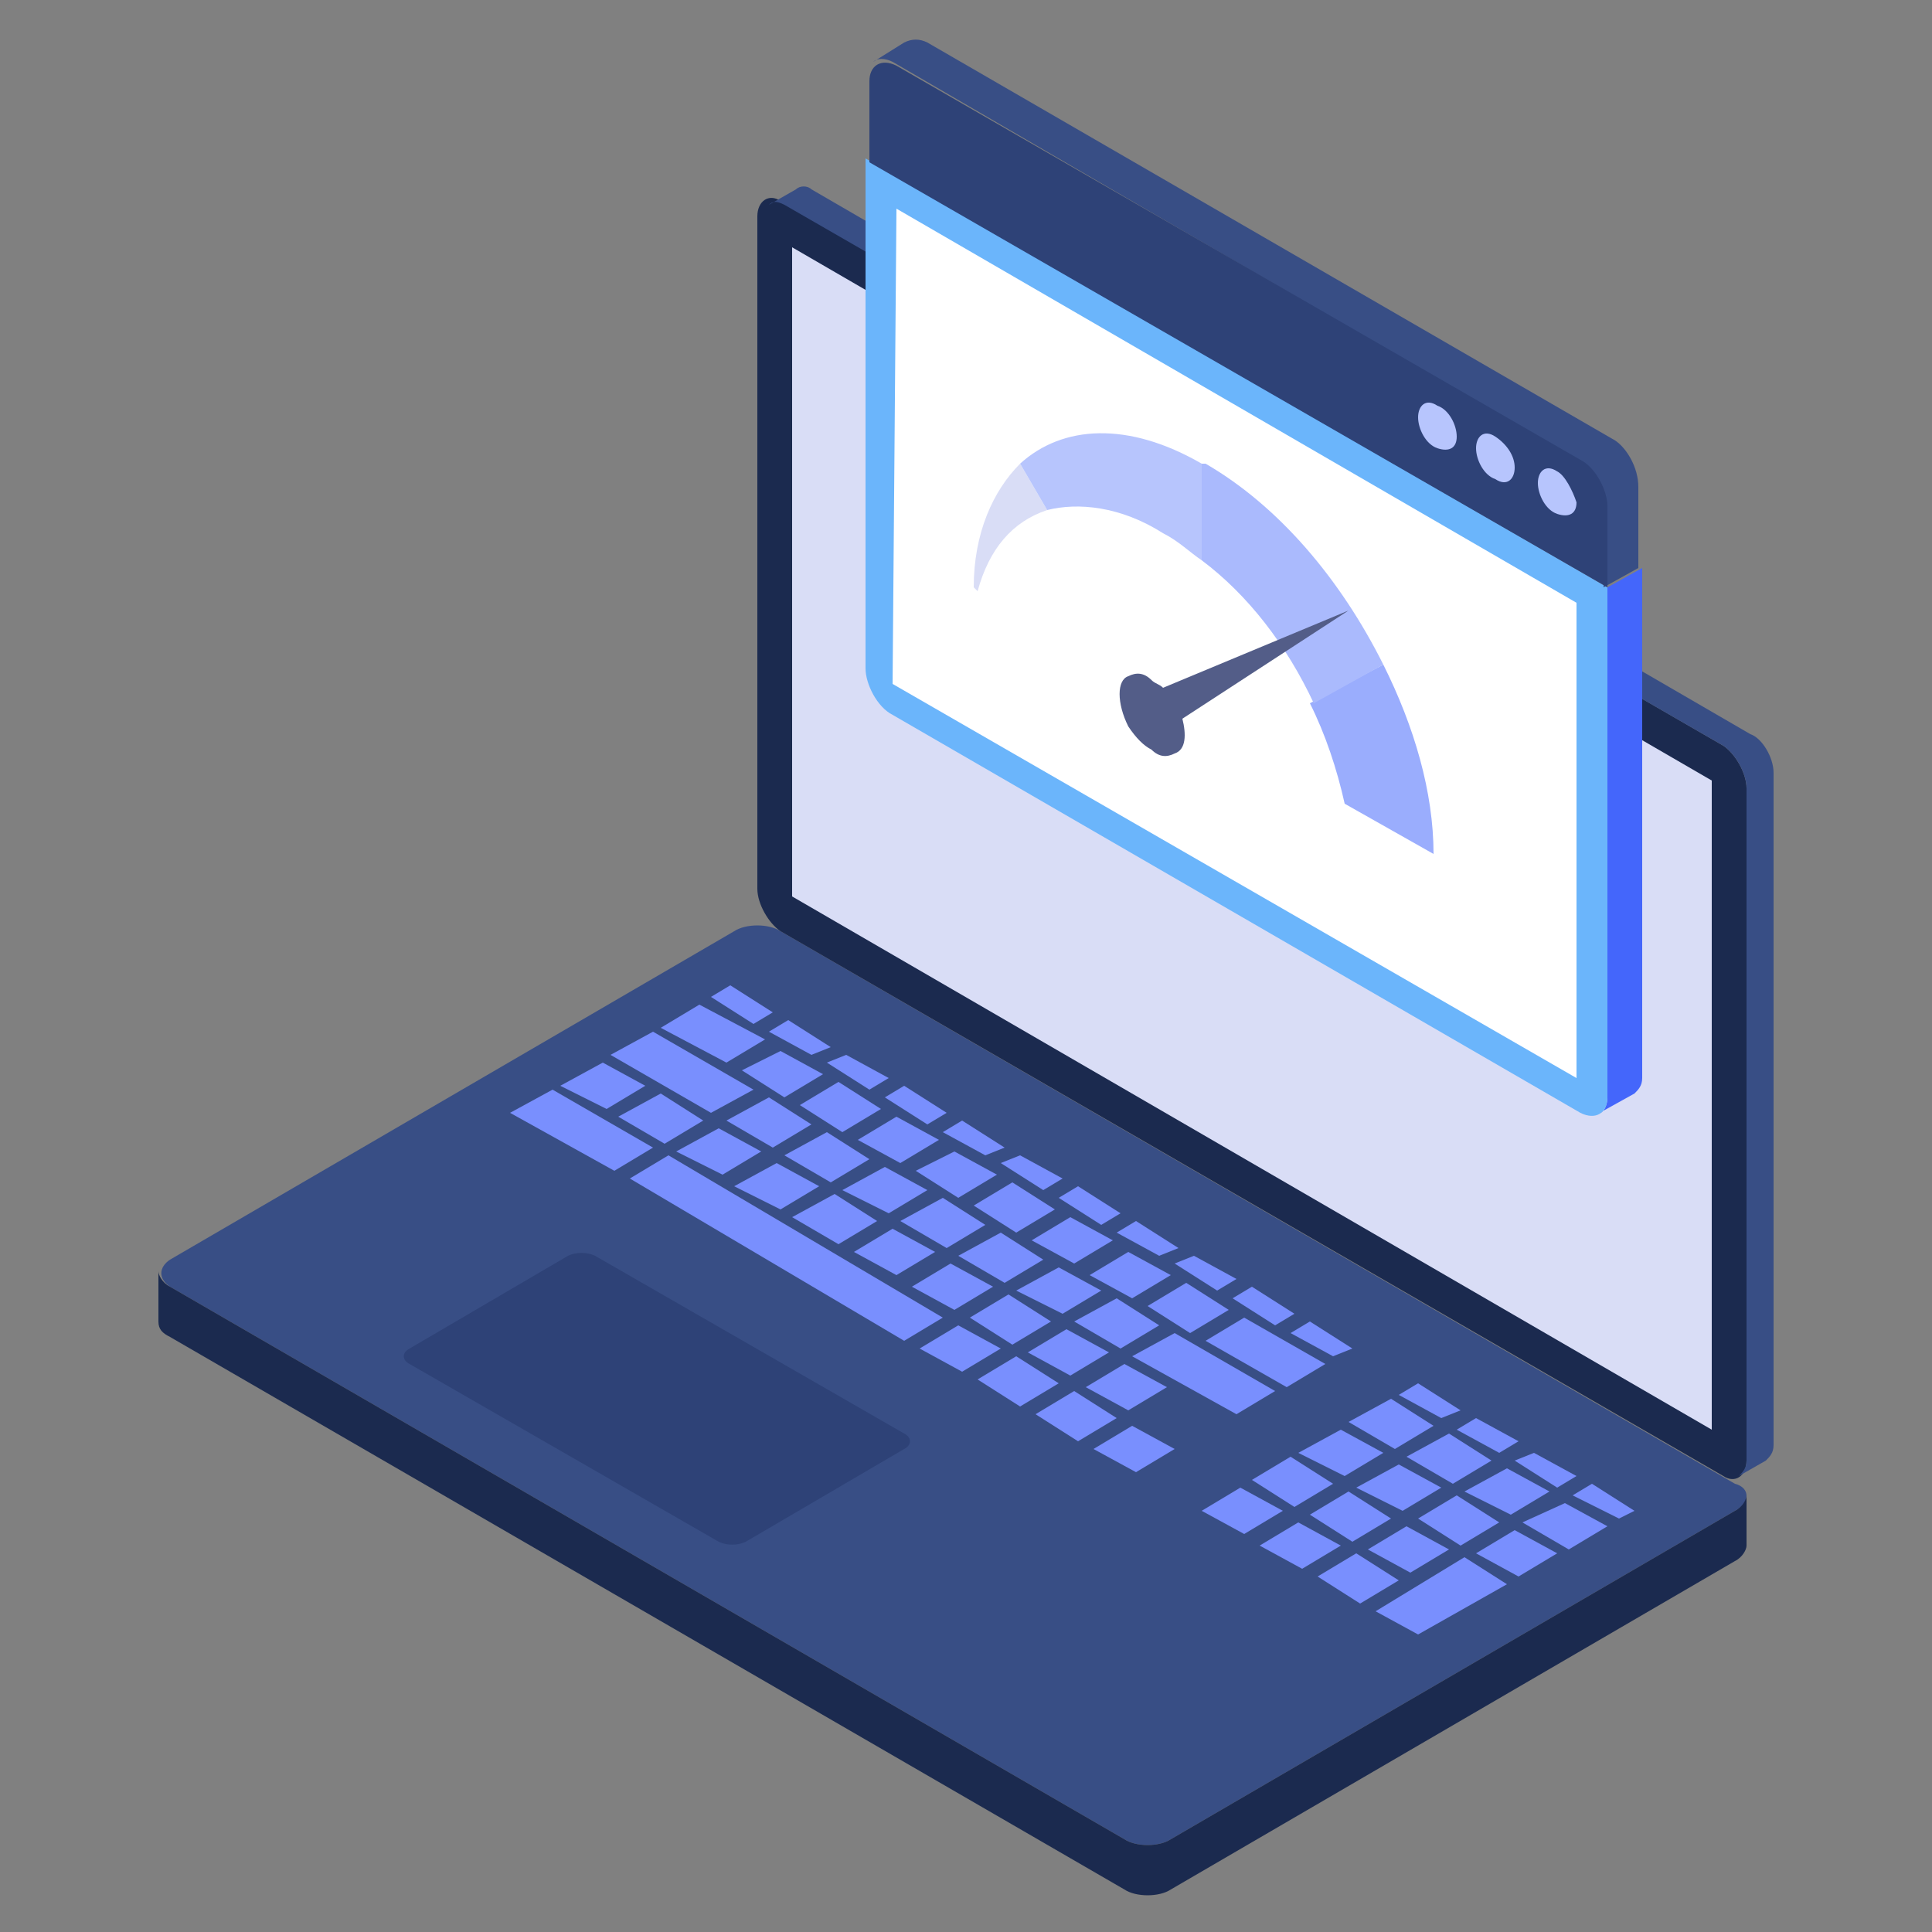 <?xml version="1.0" encoding="utf-8"?>
<!-- Generator: Adobe Illustrator 25.4.1, SVG Export Plug-In . SVG Version: 6.00 Build 0)  -->
<svg version="1.1" id="Layer_1" xmlns="http://www.w3.org/2000/svg" xmlns:xlink="http://www.w3.org/1999/xlink" x="0px" y="0px"
	 viewBox="0 0 50 50" style="enable-background:new 0 0 50 50;" xml:space="preserve">
<rect x="0" y="0" width="50" height="50" fill="#808080" stroke="none"/>
<style type="text/css">
	.st0{fill:#384E85;}
	.st1{fill:#2E4277;}
	.st2{fill:#1B2A4F;}
	.st3{fill:#798FFE;}
	.st4{enable-background:new    ;}
	.st5{fill:#D9DDF6;}
	.st6{fill:#4466FB;}
	.st7{fill:#6BB5FB;}
	.st8{fill:#FFFFFF;}
	.st9{fill:#B7C5FD;}
	.st10{fill:#9AADFD;}
	.st11{fill:#AABAFD;}
	.st12{fill:#535D88;}
</style>
<g>
	<g>
		<g>
			<g>
				<g>
					<path class="st0" d="M44.9,39.1l-14.6,8.5c-0.3,0.2-0.9,0.2-1.2,0L4.4,33.3c-0.3-0.2-0.3-0.5,0-0.7L19,24.1
						c0.3-0.2,0.9-0.2,1.2,0l24.7,14.3C45.3,38.5,45.3,38.9,44.9,39.1z"/>
				</g>
				<g>
					<path class="st1" d="M23.4,37.1c0.2,0.1,0.2,0.3,0,0.4l-4.1,2.4c-0.2,0.1-0.5,0.1-0.7,0l-8-4.6c-0.2-0.1-0.2-0.3,0-0.4l4.1-2.4
						c0.2-0.1,0.5-0.1,0.7,0L23.4,37.1z"/>
				</g>
				<g>
					<path class="st2" d="M45.2,38.7l0,1.3c0,0.1-0.1,0.3-0.3,0.4l-14.6,8.5c-0.3,0.2-0.9,0.2-1.2,0L4.4,34.6
						c-0.2-0.1-0.3-0.2-0.3-0.4l0-1.3c0,0.1,0.1,0.3,0.3,0.4l24.7,14.3c0.3,0.2,0.9,0.2,1.2,0l14.6-8.5C45.1,39,45.2,38.8,45.2,38.7
						z"/>
				</g>
				<g>
					<g>
						<polygon class="st3" points="23,27.9 22.5,28.2 21.4,27.5 21.9,27.3 						"/>
					</g>
					<g>
						<polygon class="st3" points="16.9,29.7 15.9,30.3 13.2,28.8 14.3,28.2 						"/>
					</g>
					<g>
						<polygon class="st3" points="16.7,28.1 15.7,28.7 14.5,28.1 15.6,27.5 						"/>
					</g>
					<g>
						<polygon class="st3" points="18.2,29 17.2,29.6 16,28.9 17.1,28.3 						"/>
					</g>
					<g>
						<polygon class="st3" points="19.5,28.2 18.4,28.8 15.8,27.3 16.9,26.7 						"/>
					</g>
					<g>
						<polygon class="st3" points="21,29.1 20,29.7 18.8,29 19.9,28.4 						"/>
					</g>
					<g>
						<polygon class="st3" points="22.8,28.7 21.8,29.3 20.7,28.6 21.7,28 						"/>
					</g>
					<g>
						<polygon class="st3" points="21.3,27.8 20.3,28.4 19.2,27.7 20.2,27.2 						"/>
					</g>
					<g>
						<polygon class="st3" points="21.5,27.1 21,27.3 19.9,26.7 20.4,26.4 						"/>
					</g>
					<g>
						<polygon class="st3" points="19.8,26.9 18.8,27.5 17.1,26.6 18.1,26 						"/>
					</g>
					<g>
						<polygon class="st3" points="20,26.2 19.5,26.5 18.4,25.8 18.9,25.5 						"/>
					</g>
					<g>
						<polygon class="st3" points="29,31.4 28.5,31.7 27.4,31 27.9,30.7 						"/>
					</g>
					<g>
						<polygon class="st3" points="28.8,32.1 27.8,32.7 26.7,32.1 27.7,31.5 						"/>
					</g>
					<g>
						<polygon class="st3" points="27.3,31.3 26.3,31.9 25.2,31.2 26.2,30.6 						"/>
					</g>
					<g>
						<polygon class="st3" points="22.7,31.6 21.7,32.2 20.5,31.5 21.6,30.9 						"/>
					</g>
					<g>
						<polygon class="st3" points="24.2,32.4 23.2,33 22.1,32.4 23.1,31.8 						"/>
					</g>
					<g class="st4">
						<g>
							<polygon class="st3" points="24.5,28.8 24,29.1 22.9,28.4 23.4,28.1 							"/>
						</g>
						<g>
							<polygon class="st3" points="26,29.7 25.5,29.9 24.4,29.3 24.9,29 							"/>
						</g>
						<g>
							<polygon class="st3" points="24.3,29.5 23.3,30.1 22.2,29.5 23.2,28.9 							"/>
						</g>
						<g>
							<polygon class="st3" points="22.5,30 21.5,30.6 20.3,29.9 21.4,29.3 							"/>
						</g>
						<g>
							<polygon class="st3" points="25.8,30.4 24.8,31 23.7,30.3 24.7,29.8 							"/>
						</g>
						<g>
							<polygon class="st3" points="21.2,30.7 20.2,31.3 19,30.7 20.1,30.1 							"/>
						</g>
						<g>
							<polygon class="st3" points="24,30.8 23,31.4 21.8,30.8 22.9,30.2 							"/>
						</g>
						<g>
							<polygon class="st3" points="24.4,34.1 23.4,34.7 16.3,30.5 17.3,29.9 							"/>
						</g>
					</g>
					<g>
						<polygon class="st3" points="27.5,30.5 27,30.8 25.9,30.1 26.4,29.9 						"/>
					</g>
					<g>
						<polygon class="st3" points="30.5,32.3 30,32.5 28.9,31.9 29.4,31.6 						"/>
					</g>
					<g>
						<polygon class="st3" points="33.5,34 33,34.3 31.9,33.6 32.4,33.3 						"/>
					</g>
					<g class="st4">
						<g>
							<polygon class="st3" points="25.5,31.7 24.5,32.3 23.3,31.6 24.4,31 							"/>
						</g>
						<g>
							<polygon class="st3" points="27,32.6 26,33.2 24.8,32.5 25.9,31.9 							"/>
						</g>
					</g>
					<g>
						<polygon class="st3" points="28.5,33.4 27.5,34 26.3,33.4 27.4,32.8 						"/>
					</g>
					<g>
						<polygon class="st3" points="30.3,33 29.3,33.6 28.2,33 29.2,32.4 						"/>
					</g>
					<g>
						<polygon class="st3" points="30,34.3 29,34.9 27.8,34.2 28.9,33.6 						"/>
					</g>
					<g>
						<polygon class="st3" points="28.9,36.7 27.9,37.3 26.8,36.6 27.8,36 						"/>
					</g>
					<g>
						<polygon class="st3" points="30.2,35.9 29.2,36.5 28.1,35.9 29.1,35.3 						"/>
					</g>
					<g>
						<polygon class="st3" points="33,36 32,36.6 29.3,35.1 30.4,34.5 						"/>
					</g>
					<g class="st4">
						<g>
							<polygon class="st3" points="35,34.9 34.5,35.1 33.4,34.5 33.9,34.2 							"/>
						</g>
						<g>
							<polygon class="st3" points="34.3,35.3 33.3,35.9 31.2,34.7 32.2,34.1 							"/>
						</g>
					</g>
					<g>
						<polygon class="st3" points="31.8,33.9 30.8,34.5 29.7,33.8 30.7,33.2 						"/>
					</g>
					<g>
						<polygon class="st3" points="32,33.1 31.5,33.4 30.4,32.7 30.9,32.5 						"/>
					</g>
					<g>
						<polygon class="st3" points="37.3,38.5 36.3,39.1 35.1,38.5 36.2,37.9 						"/>
					</g>
					<g>
						<polygon class="st3" points="40.3,40.2 39.3,40.8 38.2,40.2 39.2,39.6 						"/>
					</g>
					<g>
						<polygon class="st3" points="33.2,39.1 32.2,39.7 31.1,39.1 32.1,38.5 						"/>
					</g>
					<g class="st4">
						<g>
							<polygon class="st3" points="37.8,36.5 37.3,36.7 36.2,36.1 36.7,35.8 							"/>
						</g>
						<g>
							<polygon class="st3" points="37.1,36.9 36.1,37.5 34.9,36.8 36,36.2 							"/>
						</g>
						<g>
							<polygon class="st3" points="39.3,37.3 38.8,37.6 37.7,37 38.2,36.7 							"/>
						</g>
						<g>
							<polygon class="st3" points="35.8,37.6 34.8,38.2 33.6,37.6 34.7,37 							"/>
						</g>
						<g>
							<polygon class="st3" points="38.6,37.8 37.6,38.4 36.4,37.7 37.5,37.1 							"/>
						</g>
						<g>
							<polygon class="st3" points="34.5,38.4 33.5,39 32.4,38.3 33.4,37.7 							"/>
						</g>
						<g>
							<polygon class="st3" points="40.1,38.6 39.1,39.2 37.9,38.6 39,38 							"/>
						</g>
						<g>
							<polygon class="st3" points="36,39.3 35,39.9 33.9,39.2 34.9,38.6 							"/>
						</g>
						<g>
							<polygon class="st3" points="38.8,39.4 37.8,40 36.7,39.3 37.7,38.7 							"/>
						</g>
						<g>
							<polygon class="st3" points="37.5,40.1 36.5,40.7 35.4,40.1 36.4,39.5 							"/>
						</g>
					</g>
					<g>
						<polygon class="st3" points="19.7,29.8 18.7,30.4 17.5,29.8 18.6,29.2 						"/>
					</g>
					<g>
						<polygon class="st3" points="25.9,34.9 24.9,35.5 23.8,34.9 24.8,34.3 						"/>
					</g>
					<g>
						<polygon class="st3" points="27.2,34.2 26.2,34.8 25.1,34.1 26.1,33.5 						"/>
					</g>
					<g>
						<polygon class="st3" points="27.4,35.8 26.4,36.4 25.3,35.7 26.3,35.1 						"/>
					</g>
					<g>
						<polygon class="st3" points="28.7,35 27.7,35.6 26.6,35 27.6,34.4 						"/>
					</g>
					<g>
						<polygon class="st3" points="25.7,33.3 24.7,33.9 23.6,33.3 24.6,32.7 						"/>
					</g>
					<g>
						<polygon class="st3" points="30.4,37.5 29.4,38.1 28.3,37.5 29.3,36.9 						"/>
					</g>
					<g>
						<polygon class="st3" points="41.6,39.5 40.6,40.1 39.4,39.4 40.5,38.9 						"/>
					</g>
					<g>
						<polygon class="st3" points="42.3,39.1 41.9,39.3 40.7,38.7 41.2,38.4 						"/>
					</g>
					<g>
						<polygon class="st3" points="40.8,38.2 40.3,38.5 39.2,37.8 39.7,37.6 						"/>
					</g>
					<g>
						<polygon class="st3" points="34.7,40 33.7,40.6 32.6,40 33.6,39.4 						"/>
					</g>
					<g>
						<polygon class="st3" points="39,41 36.7,42.3 35.6,41.7 37.9,40.3 						"/>
					</g>
					<g>
						<polygon class="st3" points="36.2,40.9 35.2,41.5 34.1,40.8 35.1,40.2 						"/>
					</g>
				</g>
			</g>
			<g>
				<g>
					<path class="st2" d="M44.6,19.3c0.3,0.2,0.6,0.7,0.6,1.1l0,17.4c0,0.4-0.3,0.6-0.6,0.4L20.2,24.1c-0.3-0.2-0.6-0.7-0.6-1.1
						l0-17.4c0-0.4,0.3-0.6,0.6-0.4L44.6,19.3z"/>
				</g>
				<g>
					<path class="st0" d="M45.9,20l0,17.4c0,0.2-0.1,0.3-0.2,0.4L45,38.2c0.1-0.1,0.2-0.2,0.2-0.4l0-17.4c0-0.4-0.3-0.9-0.6-1.1
						L20.3,5.3c-0.2-0.1-0.3-0.1-0.4,0l0.7-0.4c0.1-0.1,0.3-0.1,0.4,0l24.3,14.1C45.6,19.1,45.9,19.6,45.9,20z"/>
				</g>
				<g>
					<polygon class="st5" points="44.3,20.2 44.3,37 20.5,23.2 20.5,6.4 					"/>
				</g>
			</g>
		</g>
		<g>
			<path class="st6" d="M41.6,15.2l0,13.2c0,0.2-0.1,0.4-0.2,0.4l0.9-0.5c0.1-0.1,0.2-0.2,0.2-0.4l0-13.2L41.6,15.2z"/>
			<g>
				<path class="st7" d="M41.6,15.2l0,13.2c0,0.4-0.3,0.6-0.7,0.4L23.1,18.5c-0.4-0.2-0.7-0.8-0.7-1.2l0-13.2L41.6,15.2z"/>
				<polygon class="st8" points="23.2,5.4 23.1,17.7 40.8,27.9 40.8,15.6 				"/>
			</g>
			<g class="st4">
				<g>
					<path class="st0" d="M42.4,12.6l0,2.1l-0.9,0.5l0-2.1c0-0.4-0.3-1-0.7-1.2L23.1,1.6c-0.2-0.1-0.4-0.1-0.5,0l0.8-0.5
						C23.6,1,23.8,1,24,1.1l17.8,10.3C42.1,11.6,42.4,12.1,42.4,12.6z"/>
				</g>
				<g>
					<path class="st1" d="M40.9,11.9c0.4,0.2,0.7,0.8,0.7,1.2l0,2.1l-19.1-11l0-2.1c0-0.4,0.3-0.6,0.7-0.4L40.9,11.9z"/>
				</g>
			</g>
		</g>
		<g>
			<g>
				<path class="st9" d="M40.3,12.2c-0.3-0.2-0.5,0-0.5,0.3c0,0.3,0.2,0.7,0.5,0.8c0.3,0.1,0.5,0,0.5-0.3
					C40.7,12.7,40.5,12.3,40.3,12.2z"/>
			</g>
			<g>
				<path class="st9" d="M37.2,10.5c-0.3-0.2-0.5,0-0.5,0.3c0,0.3,0.2,0.7,0.5,0.8c0.3,0.1,0.5,0,0.5-0.3
					C37.7,11,37.5,10.6,37.2,10.5z"/>
			</g>
			<g>
				<path class="st9" d="M38.7,11.3c-0.3-0.2-0.5,0-0.5,0.3s0.2,0.7,0.5,0.8c0.3,0.2,0.5,0,0.5-0.3C39.2,11.8,39,11.5,38.7,11.3z"/>
			</g>
		</g>
		<g>
			<g>
				<g>
					<path class="st5" d="M26.4,12l0.7,1.2c-0.9,0.3-1.5,1-1.8,2.1l-0.1-0.1C25.2,13.8,25.7,12.7,26.4,12z"/>
				</g>
				<g>
					<path class="st9" d="M31.1,12l0,2.5c-0.3-0.2-0.6-0.5-1-0.7c-1.1-0.7-2.2-0.8-3-0.6L26.4,12C27.5,11,29.2,10.9,31.1,12z"/>
				</g>
				<g class="st4">
					<g>
						<path class="st10" d="M35.8,17.2c0.8,1.6,1.3,3.3,1.3,4.9l-2.3-1.3c-0.2-0.9-0.5-1.8-0.9-2.6L35.8,17.2z"/>
					</g>
					<g>
						<path class="st11" d="M31.2,12c1.9,1.1,3.5,3,4.6,5.2l-1.8,1c-0.7-1.5-1.7-2.8-2.9-3.7l0-2.5C31.1,12,31.1,12,31.2,12z"/>
					</g>
				</g>
			</g>
			<g>
				<path class="st12" d="M34.9,15.8l-4.3,2.8c0.1,0.4,0.1,0.8-0.2,0.9c-0.2,0.1-0.4,0.1-0.6-0.1c-0.2-0.1-0.4-0.3-0.6-0.6
					c-0.3-0.6-0.3-1.2,0-1.3c0.2-0.1,0.4-0.1,0.6,0.1c0.1,0.1,0.2,0.1,0.3,0.2L34.9,15.8z"/>
			</g>
		</g>
	</g>
</g>
</svg>
